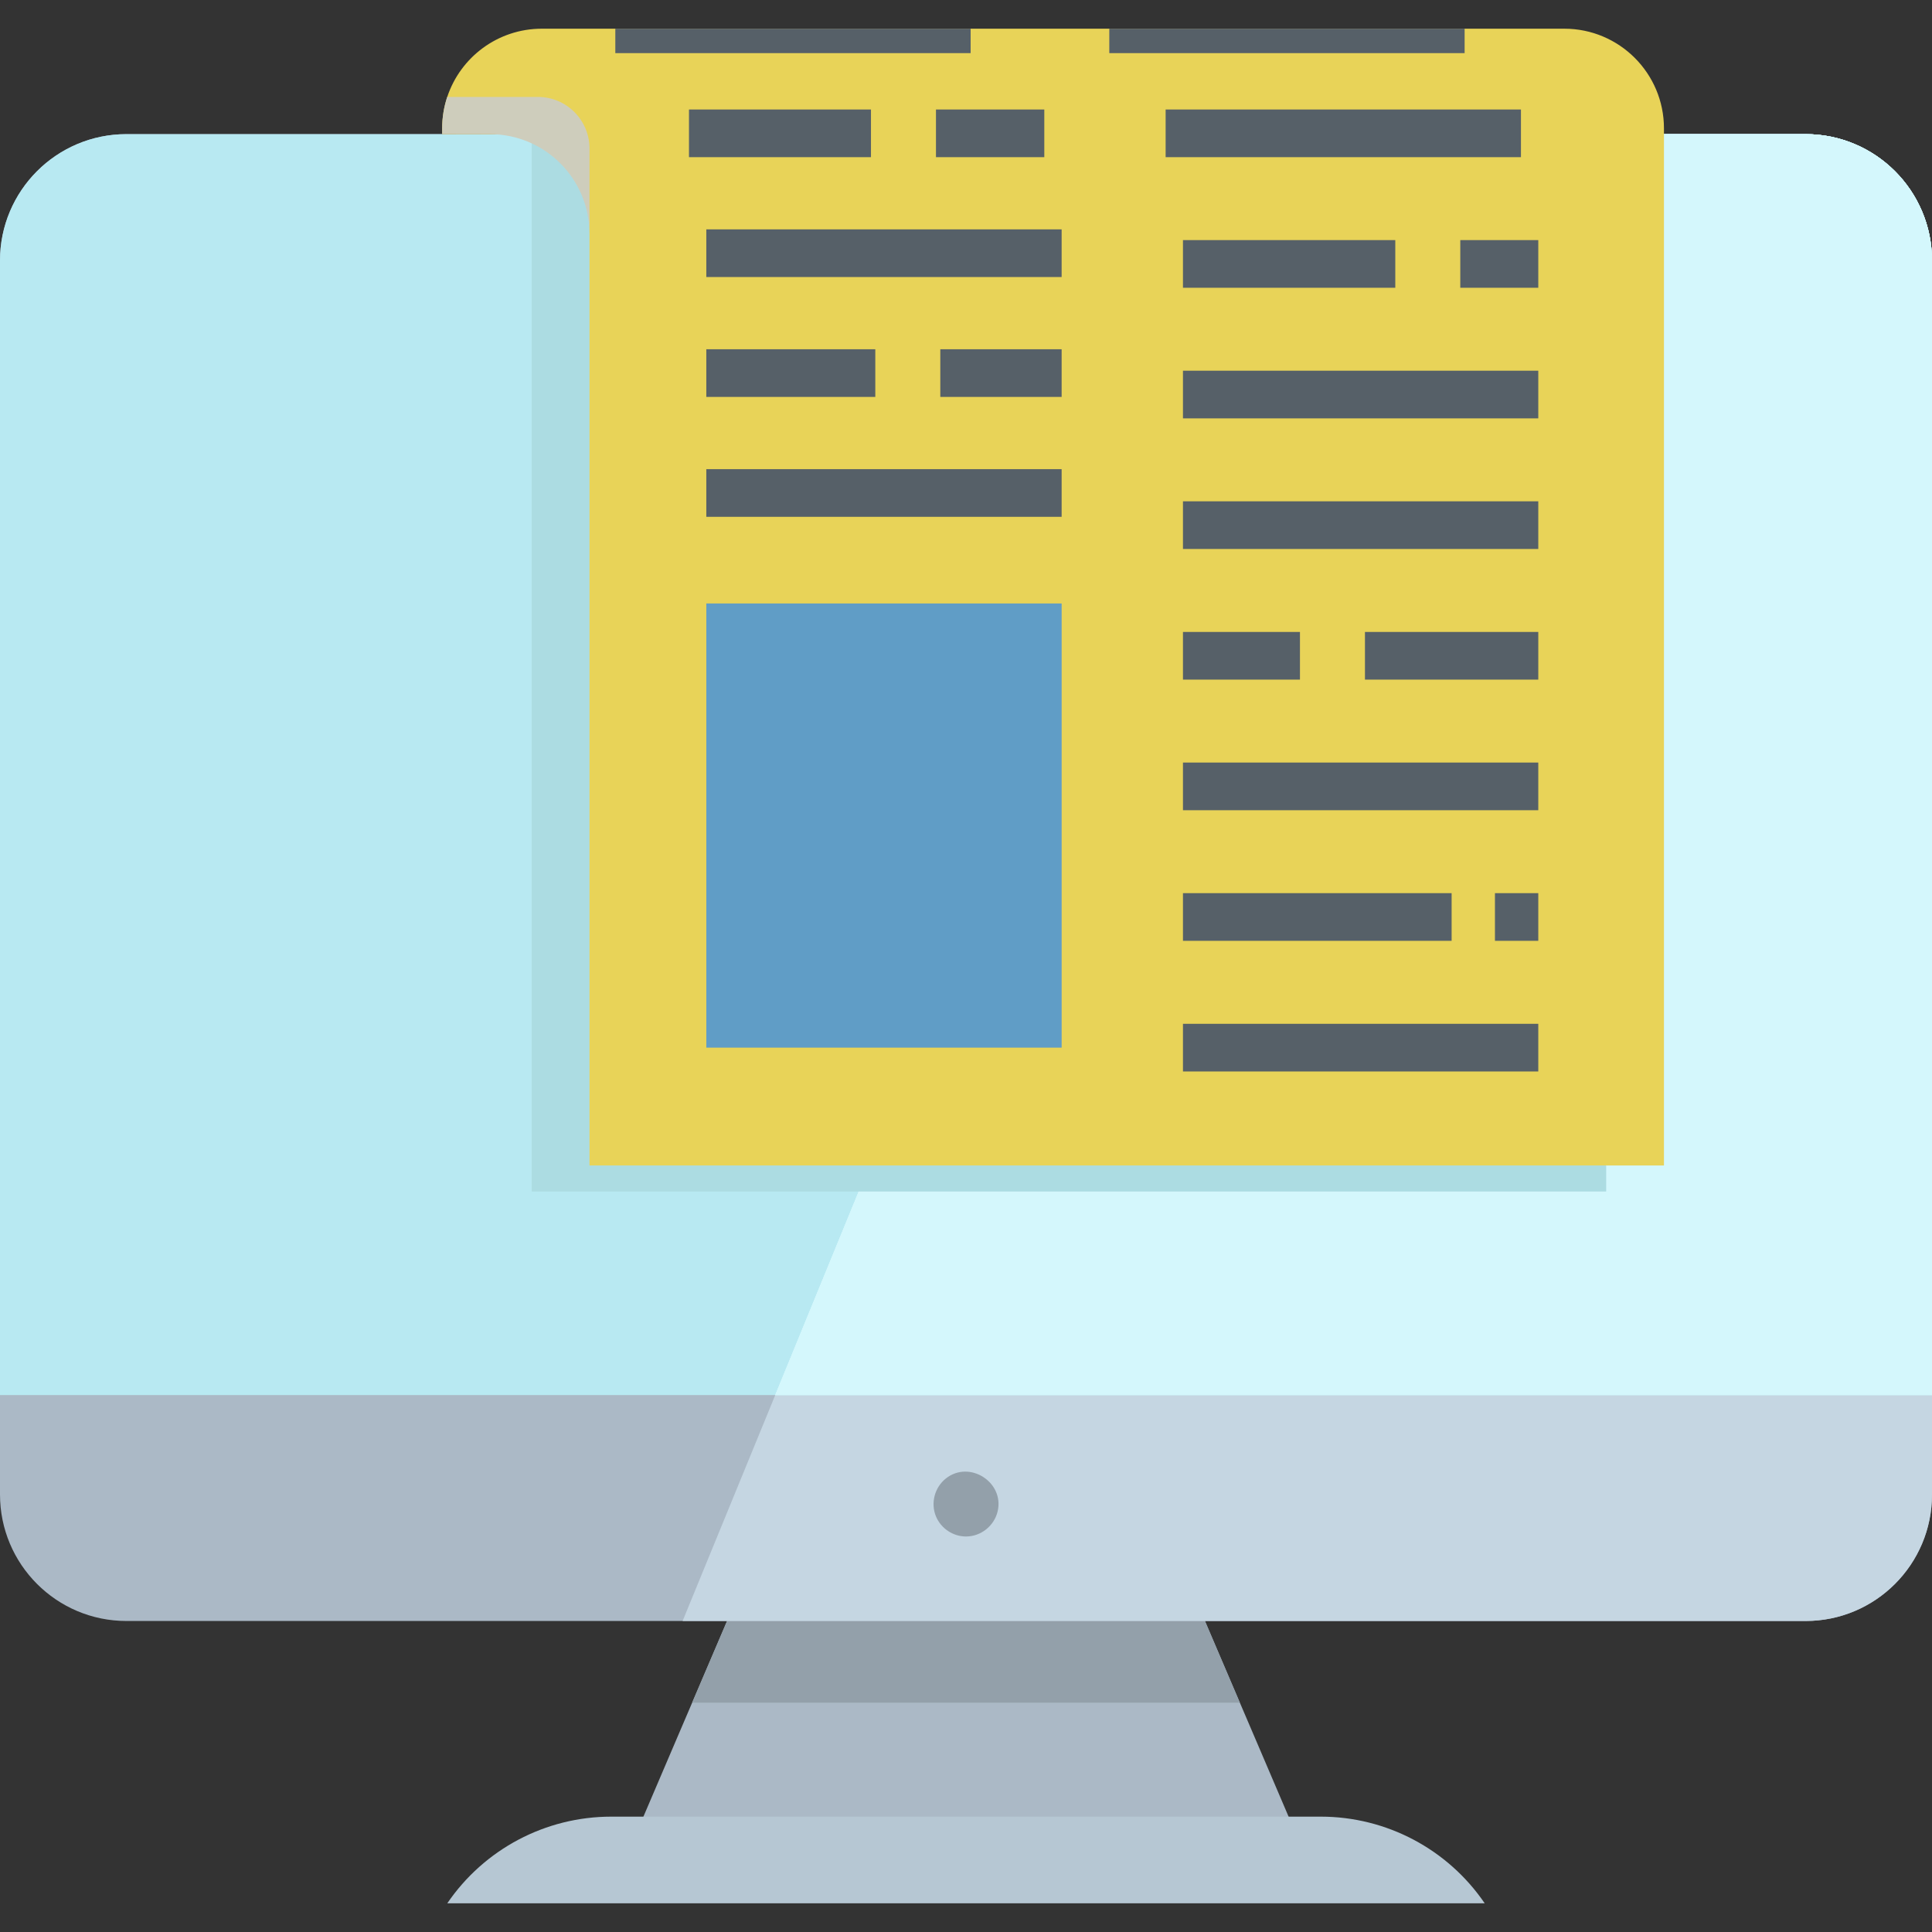 <?xml version="1.0" encoding="iso-8859-1"?>
<!-- Uploaded to: SVG Repo, www.svgrepo.com, Generator: SVG Repo Mixer Tools -->
<svg version="1.1" id="Layer_1" xmlns="http://www.w3.org/2000/svg" xmlns:xlink="http://www.w3.org/1999/xlink" 
	 viewBox="0 0 512 512" xml:space="preserve">
<rect x="0" y="0" width="512" height="512" fill="#333333" stroke="none"/>
<polygon style="fill:#ABB9C6;" points="346.4,492.91 165.605,492.91 178.512,462.709 183.427,451.225 194.153,426.134 
	317.852,426.134 328.578,451.225 333.492,462.709 "/>
<polygon style="fill:#93A0AA;" points="328.578,451.225 183.427,451.225 194.153,426.134 317.852,426.134 "/>
<path style="fill:#B6C7D3;" d="M393.462,504.397H118.535l0,0c9.791-14.369,26.054-22.967,43.442-22.967h188.043
	C367.408,481.43,383.67,490.028,393.462,504.397L393.462,504.397z"/>
<path style="fill:#ABB9C6;" d="M512,69.068v326.991c0,18.511-14.997,33.52-33.509,33.52H33.509C14.997,429.579,0,414.57,0,396.059
	V69.068c0-18.511,14.997-33.52,33.509-33.52h444.983C497.003,35.548,512,50.557,512,69.068z"/>
<path style="fill:#C5D6E2;" d="M512,69.068v326.991c0,18.511-14.997,33.52-33.509,33.52H180.898l24.552-59.875L342.47,35.548
	h136.021C497.003,35.548,512,50.557,512,69.068z"/>
<path style="fill:#B8E9F2;" d="M512,69.068v300.636H0V69.068c0-18.511,14.997-33.52,33.509-33.52h444.983
	C497.003,35.548,512,50.557,512,69.068z"/>
<g>
	<path id="SVGCleanerId_0" style="fill:#D4F7FC;" d="M512,69.068v300.636H205.45L342.47,35.548h136.021
		C497.003,35.548,512,50.557,512,69.068z"/>
</g>
<path style="fill:#93A0AA;" d="M256.002,407.186c-3.448,0-6.634-2.135-7.958-5.317c-1.465-3.521-0.359-7.694,2.622-10.058
	c6.24-4.949,15.53,0.968,13.723,8.703C263.488,404.36,259.968,407.186,256.002,407.186z"/>
<g>
	<path id="SVGCleanerId_0_1_" style="fill:#D4F7FC;" d="M512,69.068v300.636H205.45L342.47,35.548h136.021
		C497.003,35.548,512,50.557,512,69.068z"/>
</g>
<g>
	<path id="SVGCleanerId_0_2_" style="fill:#D4F7FC;" d="M512,69.068v300.636H205.45L342.47,35.548h136.021
		C497.003,35.548,512,50.557,512,69.068z"/>
</g>
<path style="fill:#ACDCE2;" d="M425.655,40.905v274.856H140.912V68.856c0-14.595,0-43.637,0-43.637s-24.31-10.726-12.632-10.726
	h270.963C413.827,14.493,425.655,26.321,425.655,40.905z"/>
<path style="fill:#E8D358;" d="M440.966,34.015v274.856H156.223V61.966c0-14.595-3.445-26.412-3.445-26.412l-35.599-0.011v-1.527
	c0-2.905,0.471-5.707,1.344-8.325c3.479-10.507,13.39-18.086,25.068-18.086h270.963C429.138,7.603,440.966,19.431,440.966,34.015z"
	/>
<path style="fill:#CECDBC;" d="M142.555,25.69c7.548,0,13.668,6.12,13.668,13.668v22.609c0-14.595-11.816-26.412-26.412-26.412
	l-12.632-0.011v-1.527c0-2.905,0.471-5.707,1.344-8.325C118.523,25.69,142.555,25.69,142.555,25.69z"/>
<polyline style="fill:#609DC6;" points="206.706,159.925 187.184,159.925 187.184,277.63 281.349,277.63 281.349,159.925 
	229.673,159.925 "/>
<g>
	<rect x="187.18" y="124.331" style="fill:#566068;" width="94.164" height="12.632"/>
	<rect x="187.18" y="60.784" style="fill:#566068;" width="94.164" height="12.632"/>
	<rect x="248.042" y="29.019" style="fill:#566068;" width="28.709" height="12.632"/>
	<rect x="182.586" y="29.019" style="fill:#566068;" width="48.23" height="12.632"/>
	<rect x="187.18" y="92.556" style="fill:#566068;" width="44.784" height="12.632"/>
	<rect x="249.19" y="92.556" style="fill:#566068;" width="32.154" height="12.632"/>
	<rect x="313.498" y="132.852" style="fill:#566068;" width="94.164" height="12.632"/>
	<rect x="361.728" y="167.474" style="fill:#566068;" width="45.934" height="12.632"/>
	<rect x="313.498" y="167.474" style="fill:#566068;" width="31.004" height="12.632"/>
	<rect x="313.498" y="202.085" style="fill:#566068;" width="94.164" height="12.632"/>
	<rect x="396.178" y="236.696" style="fill:#566068;" width="11.483" height="12.632"/>
	<rect x="313.498" y="236.696" style="fill:#566068;" width="71.197" height="12.632"/>
	<rect x="313.498" y="271.319" style="fill:#566068;" width="94.164" height="12.632"/>
	<rect x="386.991" y="63.63" style="fill:#566068;" width="20.67" height="12.632"/>
	<rect x="313.498" y="63.63" style="fill:#566068;" width="56.269" height="12.632"/>
	<rect x="308.904" y="29.019" style="fill:#566068;" width="94.164" height="12.632"/>
	<rect x="293.976" y="7.603" style="fill:#566068;" width="94.164" height="6.477"/>
	<rect x="163.065" y="7.603" style="fill:#566068;" width="94.164" height="6.477"/>
	<rect x="313.498" y="98.241" style="fill:#566068;" width="94.164" height="12.632"/>
</g>
</svg>